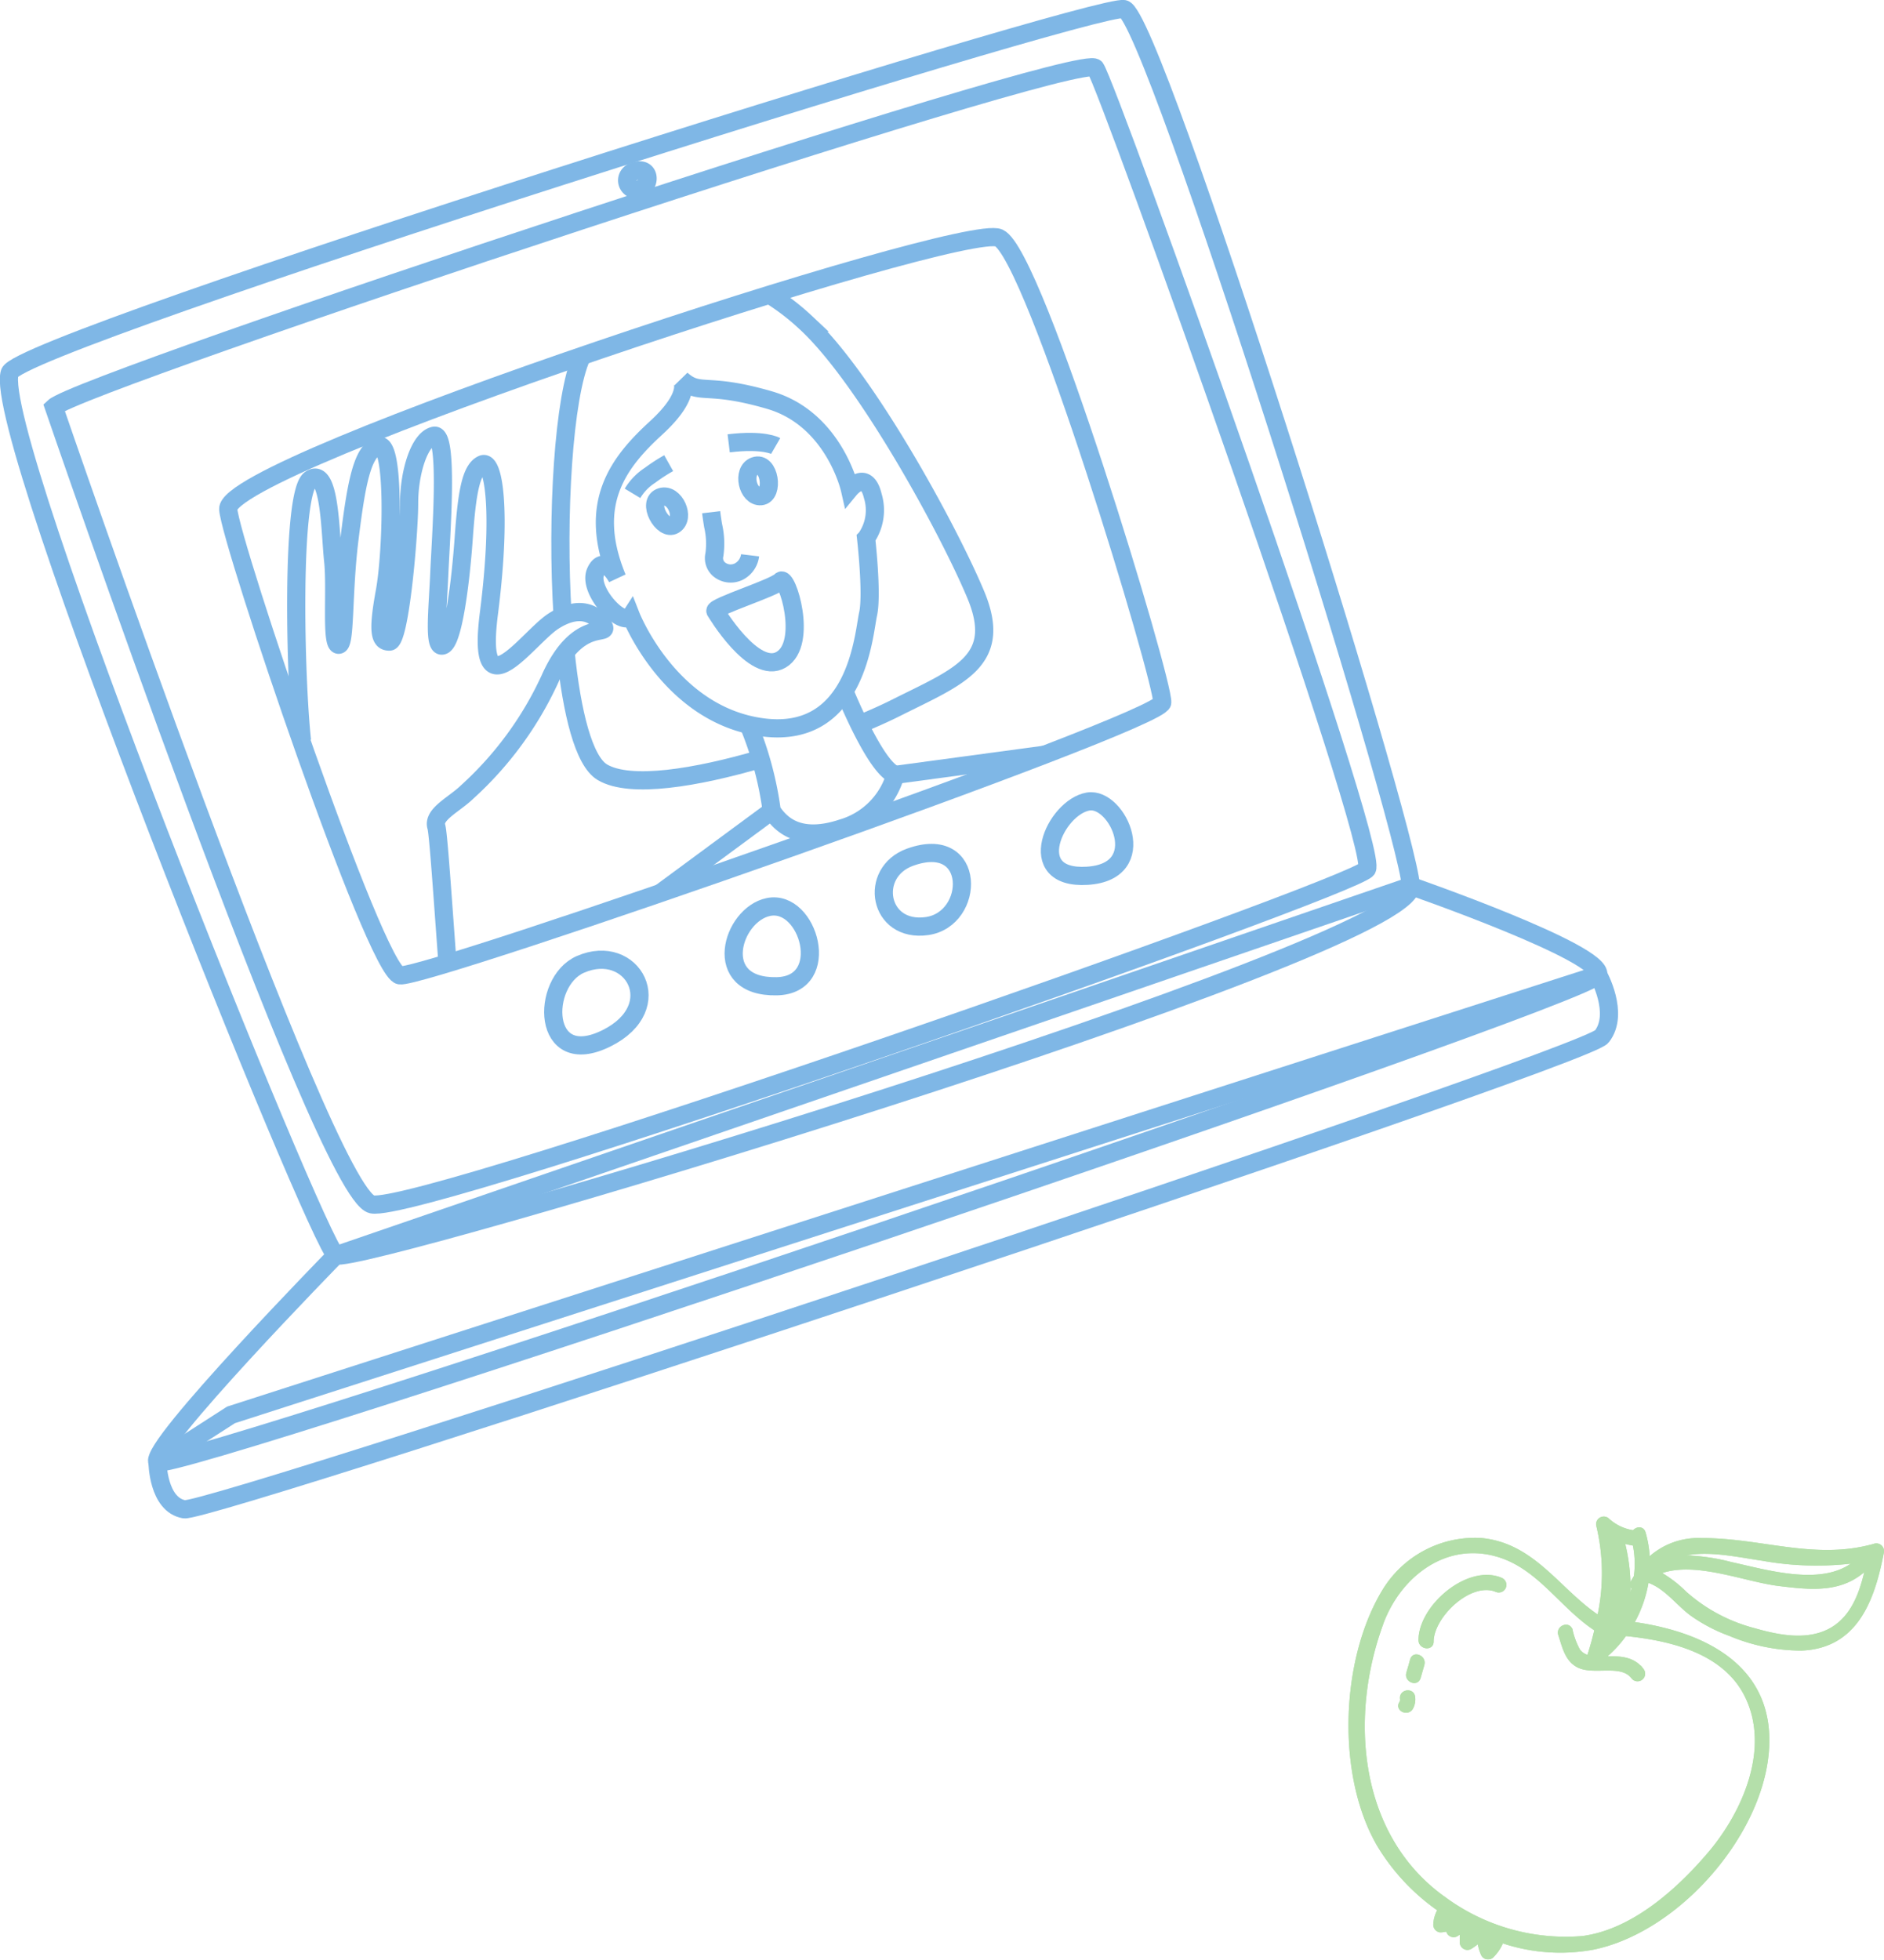 <?xml version="1.0" encoding="UTF-8"?>
<svg xmlns="http://www.w3.org/2000/svg" width="155.399" height="161.586" viewBox="0 0 155.399 161.586">
  <g id="Group_1604" data-name="Group 1604" transform="translate(-1264.685 -4387.257)">
    <g id="Group_1409" data-name="Group 1409" transform="translate(23 2485.625)" opacity="0.5">
      <path id="Path_1952" data-name="Path 1952" d="M22.165,136.794l-6.062,3.9s.025,3.512,2.206,3.885S133.734,107.5,135.23,105.6s-.291-5.084-.291-5.084Z" transform="translate(1238.574 1881.505)" fill="none" stroke="#0070ce" stroke-miterlimit="10" stroke-width="1.5"></path>
      <path id="Path_1953" data-name="Path 1953" d="M30.808,121.783s-15.5,15.844-14.717,17.056,118.344-38.367,118.835-40.17-15.452-7.339-15.452-7.339Z" transform="translate(1238.582 1883.358)" fill="none" stroke="#0070ce" stroke-miterlimit="10" stroke-width="1.5"></path>
      <path id="Path_1954" data-name="Path 1954" d="M.817,30.74C1.647,28.109,90.3.247,92.726.756s23.311,67.03,23.66,72.3S29.258,104.5,27.72,103.514-.77,35.769.817,30.74Z" transform="translate(1241.672 1901.626)" fill="none" stroke="#0070ce" stroke-miterlimit="10" stroke-width="1.5"></path>
      <path id="Path_1955" data-name="Path 1955" d="M5.4,34.792s22.245,64.87,26.231,65.736S112.529,74.486,113.7,72.891,92.387,8.363,91.3,6.826,7.658,32.666,5.4,34.792Z" transform="translate(1240.732 1900.413)" fill="none" stroke="#0070ce" stroke-miterlimit="10" stroke-width="1.5"></path>
      <path id="Path_1956" data-name="Path 1956" d="M58.264,67.178c.513,5,1.5,8.989,3.033,9.9,2.313,1.371,7.758.449,13.076-1.1" transform="translate(1230.072 1888.229)" fill="none" stroke="#0070ce" stroke-miterlimit="10" stroke-width="1.5"></path>
      <path id="Path_1957" data-name="Path 1957" d="M59.479,36.652c-1.478,3.275-2.091,13.084-1.566,21.4" transform="translate(1230.18 1894.385)" fill="none" stroke="#0070ce" stroke-miterlimit="10" stroke-width="1.5"></path>
      <path id="Path_1958" data-name="Path 1958" d="M86.742,65.685c1.166-.482,2.183-.941,2.981-1.341,5.235-2.631,8.936-3.854,6.607-9.389s-9.118-17.906-14.006-22.4a18.983,18.983,0,0,0-3-2.3" transform="translate(1225.824 1895.675)" fill="none" stroke="#0070ce" stroke-miterlimit="10" stroke-width="1.5"></path>
      <path id="Path_1959" data-name="Path 1959" d="M85.068,71.2c.841,2.017,2.828,6.441,4.212,6.907a6.437,6.437,0,0,1-4.4,4.406c-3.746,1.237-5.164-.495-5.8-1.435a28.471,28.471,0,0,0-1.91-7.106" transform="translate(1226.26 1887.418)" fill="none" stroke="#0070ce" stroke-miterlimit="10" stroke-width="1.5"></path>
      <path id="Path_1960" data-name="Path 1960" d="M68.417,39.014s.988,1.175-2.084,3.992-5.756,6.208-3.216,12.372c0,0-1.077-2.046-1.772-.515s2.242,4.665,2.905,3.644c0,0,3.227,8.242,10.945,9.2s8.256-7.732,8.62-9.353-.164-6.252-.164-6.252a4.028,4.028,0,0,0,.551-3.485c-.535-2.226-1.892-.576-1.892-.576S81,42.262,75.688,40.715,69.976,40.4,68.417,39.014Z" transform="translate(1229.473 1893.909)" fill="none" stroke="#0070ce" stroke-miterlimit="10" stroke-width="1.5"></path>
      <path id="Path_1961" data-name="Path 1961" d="M73.741,62.292c-.119-.361,4.874-1.91,5.386-2.48s2.3,5.145.043,6.492S73.741,62.292,73.741,62.292Z" transform="translate(1226.951 1889.722)" fill="none" stroke="#0070ce" stroke-miterlimit="10" stroke-width="1.5"></path>
      <path id="Path_1962" data-name="Path 1962" d="M30.91,69.964c-.574-5.259-.91-20.52.707-21.558s1.613,4.413,1.864,6.715-.188,6.8.425,6.936.351-4.1.915-8.68,1.059-7.365,2.417-7.713,1.094,8.794.51,11.984-.476,4.175.386,4.148,1.617-8.957,1.613-11.417.82-5.282,2.054-5.554.569,8.252.437,11.327-.509,6.308.317,5.952,1.434-5.146,1.695-8.832.581-5.651,1.531-6.086,1.621,3.88.544,12.313,3.212,1.976,5.322.616,3.455-.643,4.1.351-2.08-.771-4.377,4.4a28.765,28.765,0,0,1-6.83,9.327c-1.083,1.049-2.859,1.842-2.547,2.872.169.552.527,6,.92,11.253" transform="translate(1235.684 1892.738)" fill="none" stroke="#0070ce" stroke-miterlimit="10" stroke-width="1.5"></path>
      <path id="Path_1963" data-name="Path 1963" d="M23.407,46.749c-.281-3.792,60.588-23.725,63.564-22.373s13.623,36.665,13.477,38.315S39.594,85.531,37.561,85.182,23.617,49.576,23.407,46.749Z" transform="translate(1237.102 1896.874)" fill="none" stroke="#0070ce" stroke-miterlimit="10" stroke-width="1.5"></path>
      <path id="Path_1964" data-name="Path 1964" d="M59.232,99.33c-3.309,1.444-3.248,8.785,2.158,6.091C66.561,102.844,63.5,97.468,59.232,99.33Z" transform="translate(1230.328 1881.822)" fill="none" stroke="#0070ce" stroke-miterlimit="10" stroke-width="1.5"></path>
      <path id="Path_1965" data-name="Path 1965" d="M78.5,93.488c-3.027.619-4.82,6.652.686,6.536C83.836,99.925,81.826,92.807,78.5,93.488Z" transform="translate(1226.57 1882.932)" fill="none" stroke="#0070ce" stroke-miterlimit="10" stroke-width="1.5"></path>
      <path id="Path_1966" data-name="Path 1966" d="M93.312,88.267c-3.47,1.249-2.612,6.245,1.391,5.68S98.815,86.287,93.312,88.267Z" transform="translate(1223.441 1884.046)" fill="none" stroke="#0070ce" stroke-miterlimit="10" stroke-width="1.5"></path>
      <path id="Path_1967" data-name="Path 1967" d="M65.21,17.505a.758.758,0,0,0,.36,1.473C66.608,18.831,66.635,16.992,65.21,17.505Z" transform="translate(1228.783 1898.265)" fill="none" stroke="#0070ce" stroke-miterlimit="10" stroke-width="1.5"></path>
      <path id="Path_1968" data-name="Path 1968" d="M111.464,82.6c-2.727.464-5.438,6.455-.08,6.124S113.907,82.186,111.464,82.6Z" transform="translate(1219.979 1885.122)" fill="none" stroke="#0070ce" stroke-miterlimit="10" stroke-width="1.5"></path>
      <path id="Path_1969" data-name="Path 1969" d="M65.18,50.145a4.585,4.585,0,0,1,1.45-1.493,14.2,14.2,0,0,1,1.532-.995" transform="translate(1228.678 1892.166)" fill="none" stroke="#0070ce" stroke-miterlimit="10" stroke-width="1.5"></path>
      <path id="Path_1970" data-name="Path 1970" d="M68.028,51.138c-1.269.376.114,2.889,1.062,2.3S69.126,50.812,68.028,51.138Z" transform="translate(1228.205 1891.471)" fill="none" stroke="#0070ce" stroke-miterlimit="10" stroke-width="1.5"></path>
      <path id="Path_1971" data-name="Path 1971" d="M78.992,45.8s-.991-.574-3.876-.219" transform="translate(1226.674 1892.607)" fill="none" stroke="#0070ce" stroke-miterlimit="10" stroke-width="1.5"></path>
      <path id="Path_1972" data-name="Path 1972" d="M77.647,47.948c1.244-.454,1.628,2.388.52,2.482S76.572,48.34,77.647,47.948Z" transform="translate(1226.283 1892.117)" fill="none" stroke="#0070ce" stroke-miterlimit="10" stroke-width="1.5"></path>
      <path id="Path_1973" data-name="Path 1973" d="M76.517,56.276a1.756,1.756,0,0,1-.953,1.356c-.047.022-.1.042-.144.058a1.493,1.493,0,0,1-1.47-.267,1.214,1.214,0,0,1-.374-1.207,6.618,6.618,0,0,0-.111-2.4c-.055-.346-.112-.708-.157-1.093" transform="translate(1227.037 1891.144)" fill="none" stroke="#0070ce" stroke-miterlimit="10" stroke-width="1.5"></path>
      <line id="Line_6" data-name="Line 6" x1="9.2" y2="6.785" transform="translate(1296.137 1968.497)" fill="none" stroke="#0070ce" stroke-miterlimit="10" stroke-width="1.5"></line>
      <line id="Line_7" data-name="Line 7" y1="1.661" x2="12.306" transform="translate(1315.539 1963.864)" fill="none" stroke="#0070ce" stroke-miterlimit="10" stroke-width="1.5"></line>
    </g>
    <g id="Group_1410" data-name="Group 1410" transform="translate(23 2485.625)" opacity="0.4">
      <path id="Path_1974" data-name="Path 1974" d="M2.846,6.222a8.8,8.8,0,0,1,8.09-4.329c4.378.412,6.407,4.22,9.7,6.388A16.844,16.844,0,0,0,20.551.694.508.508,0,0,1,21.36.226a3.94,3.94,0,0,0,2.167,1.032c.216-.3.716-.373.853.068a8.887,8.887,0,0,1,.351,2.215A5.956,5.956,0,0,1,29.1,1.9c4.89-.029,9.333,1.85,14.251.473a.511.511,0,0,1,.662.289.518.518,0,0,1,.033.237c-.742,3.89-2.114,7.844-6.68,8.029a15.231,15.231,0,0,1-5.9-1.2,13.424,13.424,0,0,1-3.164-1.655c-1.246-.925-2.135-2.262-3.659-2.776A10.212,10.212,0,0,1,23.42,8.8c6.013.82,11.823,3.679,11.108,10.809-.685,6.889-7.49,14.6-14.386,15.988a14.945,14.945,0,0,1-7.478-.556,3.559,3.559,0,0,1-.847,1.256.509.509,0,0,1-.771-.207,4.072,4.072,0,0,1-.3-1.054,5.161,5.161,0,0,1-.645.483.511.511,0,0,1-.8-.463c.006-.264,0-.53-.009-.8a3.346,3.346,0,0,0-.319.207.5.5,0,0,1-.8-.4,2.074,2.074,0,0,1-.615.1.513.513,0,0,1-.438-.56,2.566,2.566,0,0,1,.313-1.095.586.586,0,0,1,.062-.069A17.455,17.455,0,0,1,2.47,27.085C-.873,21.337-.547,11.919,2.844,6.223M34.072,3.51c-2.35-.354-4.99-.96-7.079-.193a16.666,16.666,0,0,1,4.572.561c3.065.667,7.681,2.083,10.293-.172a25.175,25.175,0,0,1-7.787-.2M27.8,6.312a13.738,13.738,0,0,0,5.622,3c1.776.51,3.827.956,5.637.323,2.363-.832,3.2-3.155,3.694-5.412C40.734,6.2,38.213,5.937,35.483,5.6c-2.874-.356-7-2.127-9.893-.968A10.19,10.19,0,0,1,27.8,6.316m-6.206,2.3.236.019A13.691,13.691,0,0,0,22,5.332a21.492,21.492,0,0,1-.414,3.284M23.4,5.4c.083-.162.172-.3.26-.455a7.85,7.85,0,0,0-.1-2.678.331.331,0,0,1-.089,0,6.573,6.573,0,0,1-.817-.188,15.009,15.009,0,0,1,.432,5.03,9.291,9.291,0,0,0,.391-1.2A.418.418,0,0,1,23.4,5.4M2.752,8.816c-2.885,7.838-2,17.646,5.228,22.719a16.879,16.879,0,0,0,11.331,3.179c4.129-.551,7.837-3.873,10.431-6.915,2.865-3.36,5.2-8.65,3.077-12.982-1.775-3.625-6.14-4.709-9.989-5.092a10.109,10.109,0,0,1-1.789,1.918c.1,0,.2-.006.3,0,1.143-.009,2.163.039,2.9,1.01a.5.5,0,0,1-.8.61c-.974-1.281-3.3-.226-4.6-.99-.9-.527-1.112-1.617-1.417-2.536-.2-.612.726-1,.933-.386a6.213,6.213,0,0,0,.631,1.689,1.4,1.4,0,0,0,.828.519.581.581,0,0,1,.025-.16q.329-1.023.574-2.075C17.606,7.5,15.807,4.355,12.544,3.273c-4.389-1.46-8.307,1.5-9.8,5.548" transform="translate(1352.914 2026.682)" fill="#43b02a" stroke="#43b02a" stroke-width="0.25"></path>
      <path id="Path_1975" data-name="Path 1975" d="M2.846,6.222a8.8,8.8,0,0,1,8.09-4.329c4.378.412,6.407,4.22,9.7,6.388A16.844,16.844,0,0,0,20.551.694.508.508,0,0,1,21.36.226a3.94,3.94,0,0,0,2.167,1.032c.216-.3.716-.373.853.068a8.887,8.887,0,0,1,.351,2.215A5.956,5.956,0,0,1,29.1,1.9c4.89-.029,9.333,1.85,14.251.473a.511.511,0,0,1,.662.289.518.518,0,0,1,.033.237c-.742,3.89-2.114,7.844-6.68,8.029a15.231,15.231,0,0,1-5.9-1.2,13.424,13.424,0,0,1-3.164-1.655c-1.246-.925-2.135-2.262-3.659-2.776A10.212,10.212,0,0,1,23.42,8.8c6.013.82,11.823,3.679,11.108,10.809-.685,6.889-7.49,14.6-14.386,15.988a14.945,14.945,0,0,1-7.478-.556,3.559,3.559,0,0,1-.847,1.256.509.509,0,0,1-.771-.207,4.072,4.072,0,0,1-.3-1.054,5.161,5.161,0,0,1-.645.483.511.511,0,0,1-.8-.463c.006-.264,0-.53-.009-.8a3.346,3.346,0,0,0-.319.207.5.5,0,0,1-.8-.4,2.074,2.074,0,0,1-.615.1.513.513,0,0,1-.438-.56,2.566,2.566,0,0,1,.313-1.095.586.586,0,0,1,.062-.069A17.455,17.455,0,0,1,2.47,27.085C-.873,21.337-.547,11.919,2.844,6.223M34.072,3.51c-2.35-.354-4.99-.96-7.079-.193a16.666,16.666,0,0,1,4.572.561c3.065.667,7.681,2.083,10.293-.172a25.175,25.175,0,0,1-7.787-.2M27.8,6.312a13.738,13.738,0,0,0,5.622,3c1.776.51,3.827.956,5.637.323,2.363-.832,3.2-3.155,3.694-5.412C40.734,6.2,38.213,5.937,35.483,5.6c-2.874-.356-7-2.127-9.893-.968A10.19,10.19,0,0,1,27.8,6.316m-6.206,2.3.236.019A13.691,13.691,0,0,0,22,5.332a21.492,21.492,0,0,1-.414,3.284M23.4,5.4c.083-.162.172-.3.26-.455a7.85,7.85,0,0,0-.1-2.678.331.331,0,0,1-.089,0,6.573,6.573,0,0,1-.817-.188,15.009,15.009,0,0,1,.432,5.03,9.291,9.291,0,0,0,.391-1.2A.418.418,0,0,1,23.4,5.4M2.752,8.816c-2.885,7.838-2,17.646,5.228,22.719a16.879,16.879,0,0,0,11.331,3.179c4.129-.551,7.837-3.873,10.431-6.915,2.865-3.36,5.2-8.65,3.077-12.982-1.775-3.625-6.14-4.709-9.989-5.092a10.109,10.109,0,0,1-1.789,1.918c.1,0,.2-.006.3,0,1.143-.009,2.163.039,2.9,1.01a.5.5,0,0,1-.8.61c-.974-1.281-3.3-.226-4.6-.99-.9-.527-1.112-1.617-1.417-2.536-.2-.612.726-1,.933-.386a6.213,6.213,0,0,0,.631,1.689,1.4,1.4,0,0,0,.828.519.581.581,0,0,1,.025-.16q.329-1.023.574-2.075C17.606,7.5,15.807,4.355,12.544,3.273c-4.389-1.46-8.307,1.5-9.8,5.548" transform="translate(1352.914 2026.682)" fill="#43b02a" stroke="#43b02a" stroke-width="0.25"></path>
      <path id="Path_1976" data-name="Path 1976" d="M37.961,5.168a.5.5,0,1,1-.384.932c-2.146-.9-5.3,2.117-5.306,4.213,0,.649-1,.517-1-.123,0-2.773,3.956-6.179,6.692-5.022" transform="translate(1327.541 2026.682)" fill="#43b02a" stroke="#43b02a" stroke-width="0.25"></path>
      <path id="Path_1977" data-name="Path 1977" d="M37.961,5.168a.5.5,0,1,1-.384.932c-2.146-.9-5.3,2.117-5.306,4.213,0,.649-1,.517-1-.123,0-2.773,3.956-6.179,6.692-5.022" transform="translate(1327.541 2026.682)" fill="#43b02a" stroke="#43b02a" stroke-width="0.25"></path>
      <path id="Path_1978" data-name="Path 1978" d="M39.284,12.193c-.1.367-.207.732-.316,1.1-.188.621-1.118.23-.933-.386.11-.365.216-.729.315-1.1.172-.624,1.1-.233.933.385" transform="translate(1319.77 2026.682)" fill="#43b02a" stroke="#43b02a" stroke-width="0.25"></path>
      <path id="Path_1979" data-name="Path 1979" d="M39.284,12.193c-.1.367-.207.732-.316,1.1-.188.621-1.118.23-.933-.386.11-.365.216-.729.315-1.1.172-.624,1.1-.233.933.385" transform="translate(1319.77 2026.682)" fill="#43b02a" stroke="#43b02a" stroke-width="0.25"></path>
      <path id="Path_1980" data-name="Path 1980" d="M39.933,14.876a1.465,1.465,0,0,1-.158.893c-.3.573-1.233.192-.932-.385a.45.45,0,0,0,.089-.369c-.07-.646.93-.784,1-.138" transform="translate(1318.354 2026.682)" fill="#43b02a" stroke="#43b02a" stroke-width="0.25"></path>
      <path id="Path_1981" data-name="Path 1981" d="M39.933,14.876a1.465,1.465,0,0,1-.158.893c-.3.573-1.233.192-.932-.385a.45.45,0,0,0,.089-.369c-.07-.646.93-.784,1-.138" transform="translate(1318.354 2026.682)" fill="#43b02a" stroke="#43b02a" stroke-width="0.25"></path>
    </g>
  </g>
</svg>
